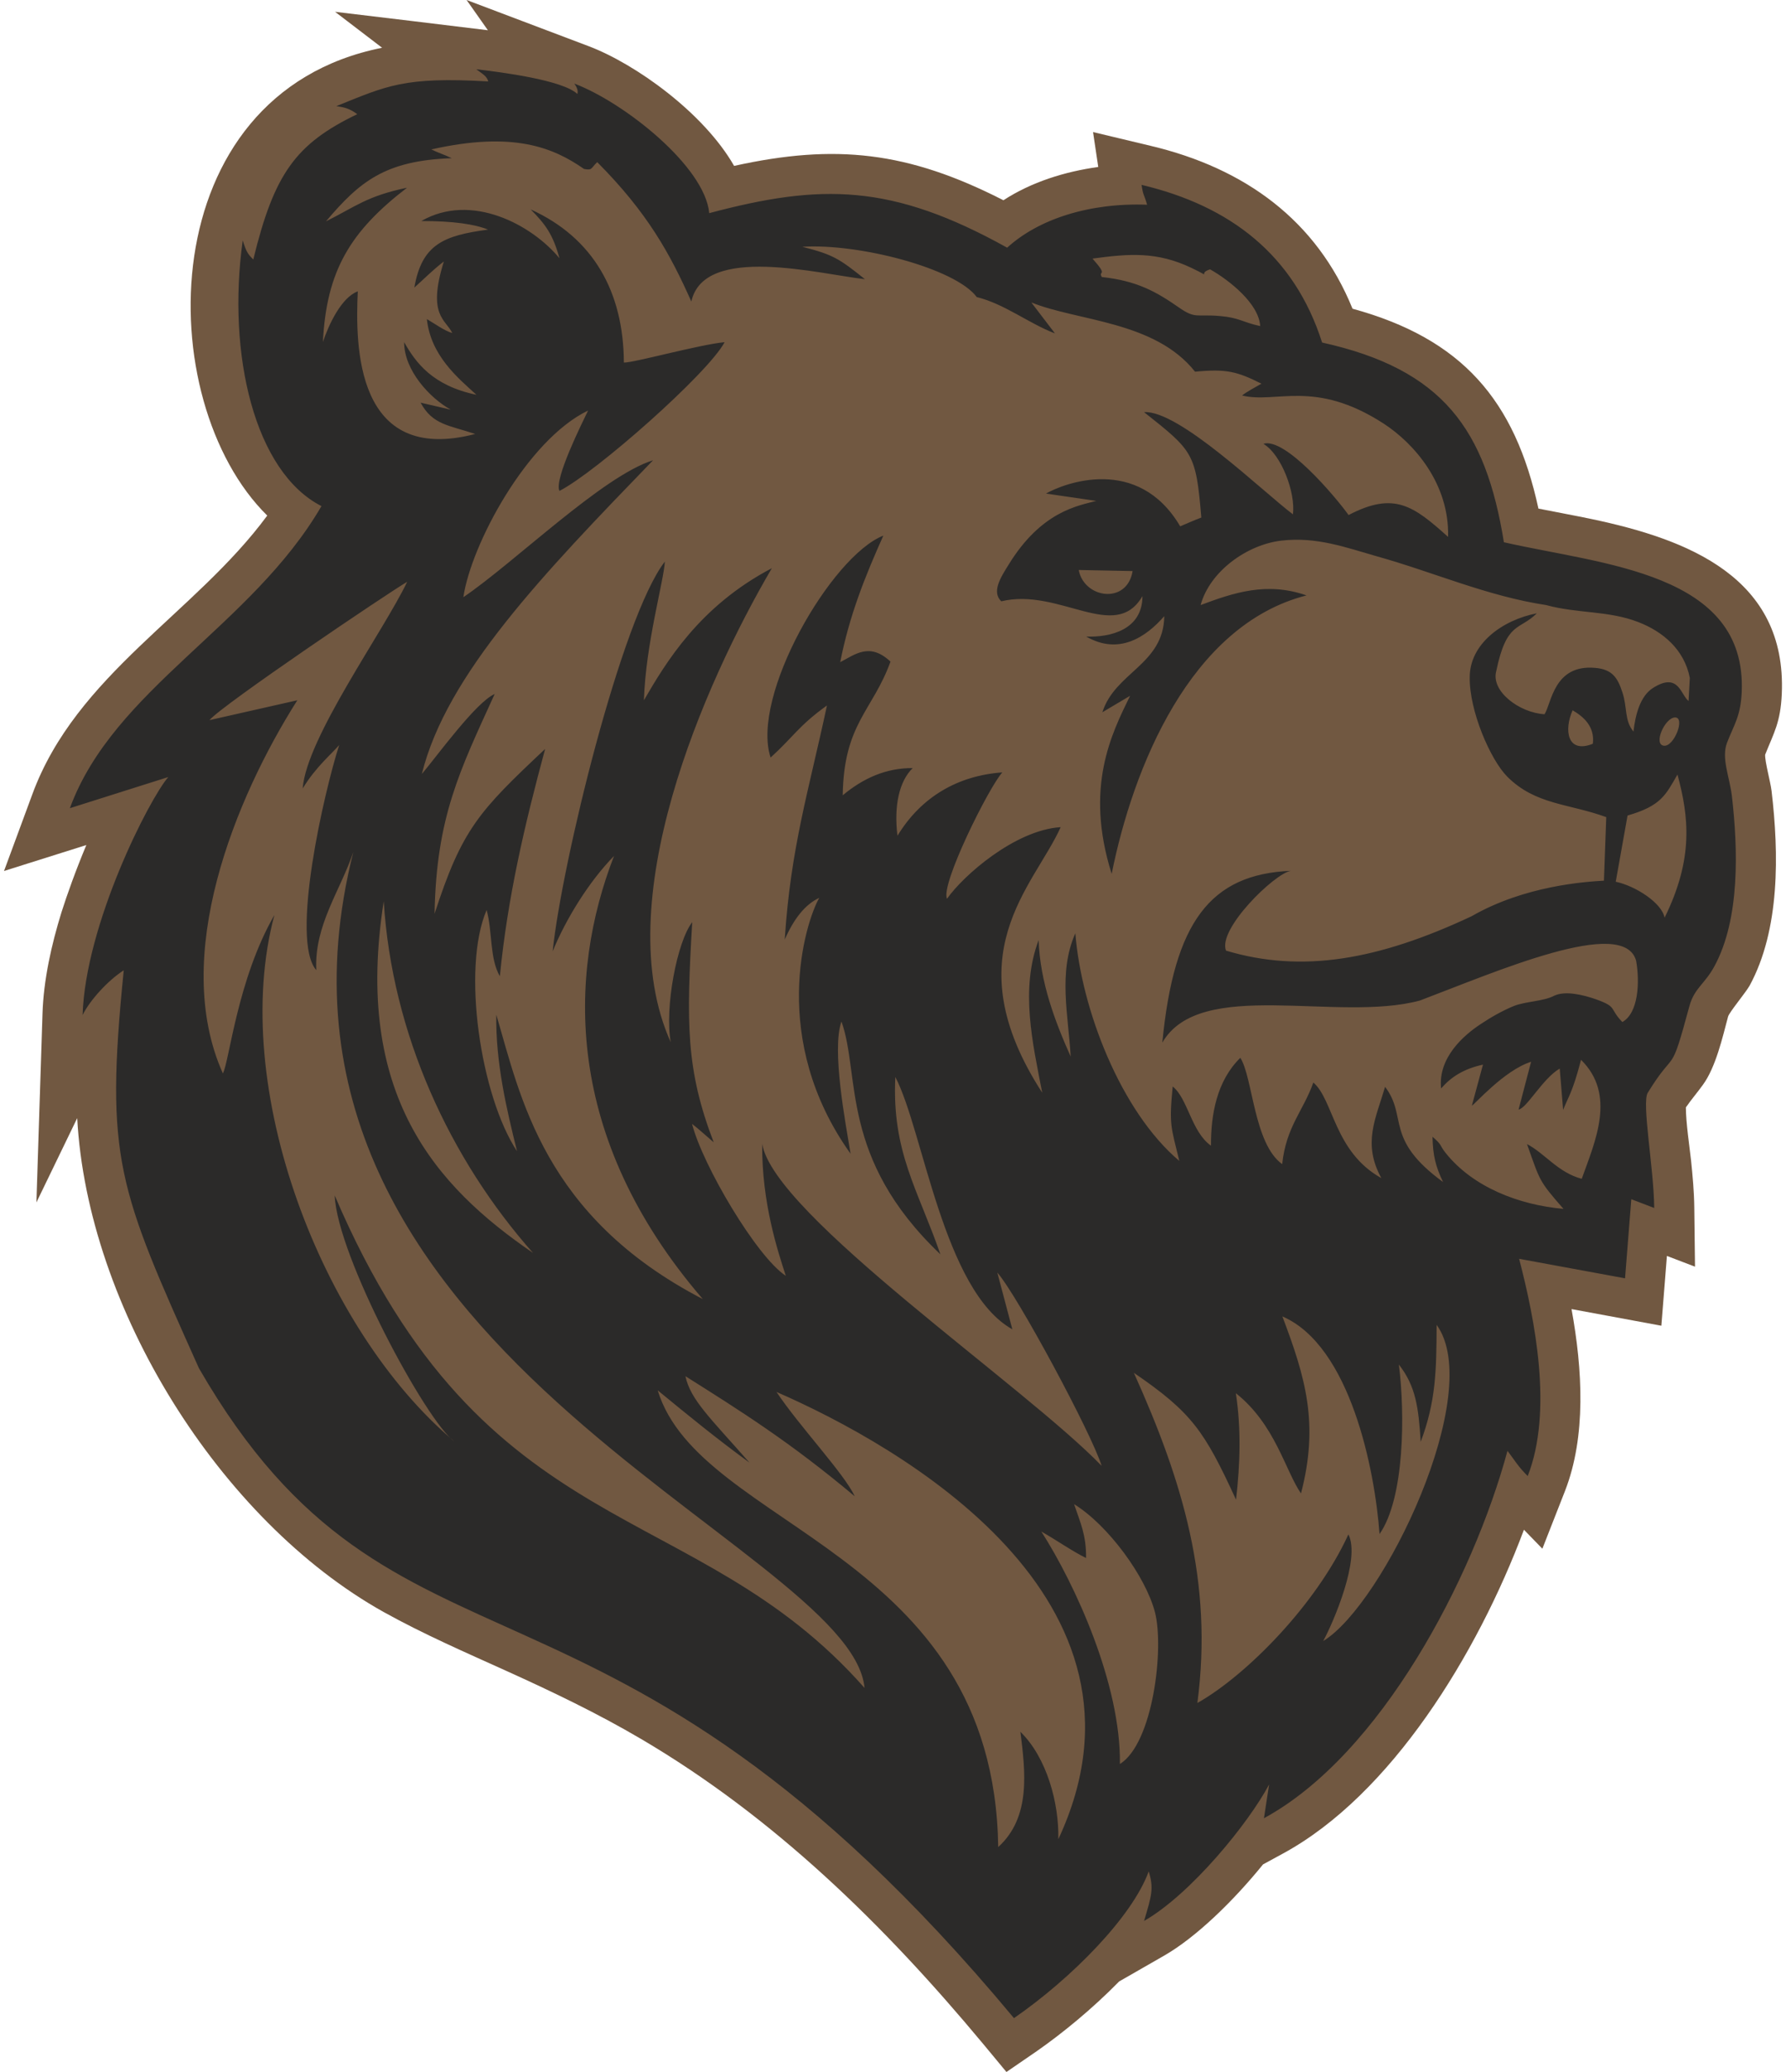 <?xml version="1.0" encoding="UTF-8"?> <svg xmlns="http://www.w3.org/2000/svg" xmlns:xlink="http://www.w3.org/1999/xlink" xmlns:xodm="http://www.corel.com/coreldraw/odm/2003" xml:space="preserve" width="100px" height="116px" version="1.1" shape-rendering="geometricPrecision" text-rendering="geometricPrecision" image-rendering="optimizeQuality" fill-rule="evenodd" clip-rule="evenodd" viewBox="0 0 99.36 115.78"> <g id="Слой_x0020_1">  <g id="_1664366623648"> <path fill="#715841" d="M21.13 2.67l-2.63 -2.01c2.85,0.34 5.69,0.68 8.54,1.03l-1.19 -1.69 6.82 2.58c2.62,0.99 6.44,3.73 8.13,6.69 5.66,-1.25 9.71,-0.81 15.05,1.92 1.57,-1.02 3.43,-1.6 5.3,-1.86l-0.29 -1.95 3.22 0.77c5.27,1.25 9.28,4.17 11.28,9.1 6.13,1.68 9.08,5.12 10.39,11.17 1,0.2 2,0.38 3,0.59 5.35,1.13 10.88,3.25 10.6,9.76 -0.07,1.6 -0.44,2.17 -0.93,3.4 -0.02,0.39 0.3,1.52 0.36,2.04 0.41,3.47 0.48,7.73 -1.23,10.87 -0.23,0.4 -1.13,1.48 -1.2,1.72 -0.31,1.16 -0.69,2.84 -1.41,3.82 -0.34,0.47 -0.64,0.81 -0.95,1.26 0,0.85 0.21,2.23 0.29,2.97 0.09,0.87 0.17,1.75 0.18,2.63l0.04 3.3 -1.57 -0.6 -0.31 3.9 -5.02 -0.93c0.62,3.4 0.82,7.11 -0.36,10.15l-1.27 3.24 -1.03 -1.06c-2.61,6.97 -7.43,14.81 -13.46,18.09l-1.12 0.61c-1.67,2.06 -3.75,4.08 -5.53,5.1l-2.51 1.44c-1.51,1.54 -3.19,2.91 -4.61,3.9l-1.69 1.16 -1.31 -1.58c-5.5,-6.61 -11.66,-12.65 -19.11,-17.03 -2.43,-1.43 -4.94,-2.63 -7.5,-3.79 -2.32,-1.05 -4.65,-2.06 -6.88,-3.3 -9.17,-5.12 -16.56,-17.01 -17.13,-27.6l-2.28 4.71 0.34 -10.54c0.06,-1.9 0.5,-3.86 1.06,-5.67 0.31,-0.98 0.8,-2.35 1.39,-3.76l-4.6 1.45 1.58 -4.28c2.46,-6.7 9.11,-10.12 13.13,-15.58 -6.5,-6.4 -6.52,-23.56 6.42,-26.14z"></path> <path fill="#715841" d="M27.06 4.55c-0.08,-0.3 -0.31,-0.41 -0.67,-0.68 1.38,0.16 4.82,0.6 5.65,1.38 0.06,-0.19 -0.04,-0.4 -0.17,-0.58 2.78,1.05 7.3,4.63 7.54,7.24 6.24,-1.66 10.19,-1.66 16.65,1.93 1.74,-1.59 4.58,-2.52 7.82,-2.4 -0.19,-0.66 -0.21,-0.46 -0.31,-1.11 4.94,1.17 8.53,3.91 10.09,8.81 6.77,1.5 9.14,4.86 10.16,11.16 5.52,1.26 13.58,1.68 13.29,8.37 -0.06,1.35 -0.42,1.8 -0.82,2.83 -0.33,0.86 0.14,1.91 0.27,2.97 0.34,2.95 0.47,6.87 -0.98,9.53 -0.53,0.98 -1.12,1.22 -1.39,2.21 -1.11,4.1 -0.73,2.25 -2.33,4.85 -0.35,0.55 0.34,4.22 0.36,6.44l-1.28 -0.49 -0.35 4.42 -5.92 -1.09c0.89,3.41 1.9,8.52 0.48,12.14 -0.55,-0.55 -0.69,-0.83 -1.13,-1.41 -1.93,7.14 -7.08,16.98 -13.61,20.53l0.29 -1.89c-1.14,2.15 -4.36,6.12 -6.99,7.63 0.43,-1.44 0.55,-1.82 0.26,-2.77 -0.92,2.54 -4.33,5.99 -7.53,8.2 -23.03,-27.67 -34.51,-17.19 -45.55,-36.32 -4.51,-10.07 -5.26,-11.67 -4.2,-22.23 -0.87,0.55 -1.9,1.68 -2.3,2.5 0.16,-5.08 3.72,-12.07 4.79,-13.3l-5.5 1.74c2.44,-6.65 10.15,-10.16 14.06,-16.88 -3.73,-1.9 -5.29,-8.46 -4.4,-14.85 0.2,0.66 0.3,0.78 0.59,1.07 1.16,-4.76 2.35,-6.46 5.81,-8.12 -0.43,-0.32 -0.74,-0.39 -1.17,-0.45 2.84,-1.14 3.77,-1.65 8.49,-1.38z"></path> <path fill="#2B2A29" d="M64.32 90.09c-0.52,-2 -2.62,-4.87 -4.52,-6.04 0.36,1.07 0.68,1.71 0.67,3.01 -0.79,-0.39 -1.65,-1 -2.5,-1.48 1.9,2.97 4.45,8.54 4.39,12.99 1.86,-1.16 2.48,-6.47 1.96,-8.48zm29.07 -50c0.58,0 -0.06,1.65 -0.63,1.58 -0.61,-0.07 0.06,-1.58 0.63,-1.58zm-37.83 63.12c1.85,-1.68 1.51,-4.25 1.24,-6.44 1.48,1.45 2.16,3.98 2.12,6 6.28,-13.44 -8.87,-21.99 -15.75,-24.99 1.27,1.91 3.8,4.58 4.37,5.83 -3.63,-3.05 -6.43,-4.8 -9.46,-6.71 0.28,1.32 1.41,2.36 3.58,4.83 -1.81,-1.32 -3.39,-2.61 -5.13,-4.04 2.36,7.75 18.79,8.94 19.03,25.52zm13.29 -19.41c-1.77,-3.85 -2.47,-4.87 -5.71,-7.09 2.72,6.04 4.44,11.67 3.55,18.45 2.67,-1.5 6.61,-5.43 8.44,-9.42 0.69,1.35 -0.83,4.9 -1.41,5.96 3.37,-2.04 9.08,-13.89 6.34,-17.67 -0.01,2.57 -0.04,4.27 -0.89,6.54 -0.12,-1.91 -0.27,-3.11 -1.22,-4.32 0.35,2.73 0.32,7.47 -1.08,9.47 -0.26,-3.58 -1.63,-10.52 -5.43,-12.16 1.29,3.41 2.06,5.99 1.04,9.89 -0.87,-1.25 -1.44,-3.86 -3.64,-5.6 0.3,1.96 0.24,3.99 0.01,5.95zm-39.29 -13.79c-4.64,-5.24 -7.88,-12.23 -8.34,-19.65 -1.7,10.8 2.89,15.92 8.34,19.65zm63.96 -26.73c-0.66,1.14 -0.91,1.75 -2.79,2.29l-0.66 3.7c1.12,0.24 2.58,1.19 2.73,2.01 1.64,-3.33 1.35,-5.66 0.72,-8zm-4.73 -1.72c0.12,-0.97 -0.53,-1.52 -1.13,-1.87 -0.49,1.09 -0.31,2.45 1.13,1.87zm-73.68 9.57c-2.57,9.58 2.62,23.16 10.05,29.41 -1.54,-1.08 -6.55,-10.36 -6.68,-13.74 8.42,19.7 20.07,16.71 29.61,27.52 -0.75,-8.07 -35.58,-18.96 -28.57,-46.71 -0.72,2.15 -2.19,4.09 -2.07,6.6 -1.47,-1.69 0.44,-9.96 1.28,-12.58 -0.4,0.48 -1.31,1.22 -2.04,2.43 0.21,-2.83 4.51,-8.77 5.84,-11.55 -1.05,0.61 -10.34,6.88 -11.05,7.73l4.91 -1.11c-3.48,5.49 -7.09,14.31 -4.16,20.85 0.36,-0.66 0.81,-5.26 2.88,-8.85zm44.95 -19.28c0.29,1.59 2.7,1.95 3.01,0.06l-3.01 -0.06zm7.34 -16.8c-0.77,0.24 0.23,0.52 -1.04,-0.08 -1.93,-0.92 -3.48,-0.8 -5.53,-0.52 0.93,1.05 0.29,0.63 0.52,1.03 1.96,0.21 3.04,0.82 4.29,1.69 0.96,0.67 0.97,0.37 2.32,0.49 1.07,0.09 1.26,0.35 2.24,0.56 -0.07,-1.25 -1.72,-2.56 -2.8,-3.17zm-47.63 1.23c-0.14,3 -0.15,9.72 6.56,7.97 -1.45,-0.49 -2.38,-0.5 -3.05,-1.75l1.68 0.39c-1.15,-0.64 -2.6,-2.18 -2.6,-3.77 0.65,1.15 1.59,2.43 4.04,2.94 -1.03,-0.94 -2.55,-2.18 -2.77,-4.23 0.42,0.24 0.97,0.65 1.42,0.78 -0.35,-0.76 -1.42,-0.96 -0.47,-4 -0.66,0.51 -1.1,0.97 -1.65,1.46 0.42,-2.42 1.64,-2.91 4.12,-3.24 -0.74,-0.3 -1.92,-0.48 -3.73,-0.48 2.8,-1.61 6.18,0.21 7.72,2.08 -0.37,-1.36 -0.81,-1.92 -1.61,-2.73 3.5,1.59 5.19,4.6 5.21,8.56 0.57,0.01 4.19,-1 5.63,-1.14 -0.93,1.75 -7.2,7.28 -9.23,8.31 -0.32,-0.64 1.3,-3.86 1.6,-4.49 -3.41,1.64 -6.54,7.49 -6.97,10.43 2.85,-1.93 7.79,-6.78 10.6,-7.65 -6.1,6.31 -11.55,11.96 -12.92,17.53 0.86,-1.02 3.03,-4.02 4.07,-4.47 -1.95,4.28 -3.26,6.87 -3.36,12.28 1.54,-4.74 2.48,-5.73 6.18,-9.21 -1.15,4.25 -2.1,8.31 -2.53,12.7 -0.58,-0.99 -0.41,-2.52 -0.74,-3.7 -1.41,3.29 -0.33,10.41 1.7,13.48 -0.59,-2.38 -1.2,-4.95 -1.16,-7.63 1.35,4.56 2.63,11.27 11.54,15.89 -7.81,-9.07 -7.53,-18.14 -4.96,-24.76 -1.4,1.43 -2.69,3.52 -3.43,5.33 0.51,-4.91 3.84,-18.63 6.27,-21.78 -0.05,1.06 -1.07,4.58 -1.17,7.75 1.23,-2.11 3.09,-5.25 7.15,-7.38 -3.79,6.47 -9.17,18.68 -5.65,26.49 -0.35,-1.92 0.35,-5.62 1.2,-6.71 -0.33,5.62 -0.36,8.23 1.2,12.3 -0.39,-0.33 -0.82,-0.73 -1.21,-1.03 0.59,2.32 3.63,7.45 5.24,8.49 -0.44,-1.35 -1.35,-4.08 -1.32,-7.37 0.66,3.98 14.67,13.53 18.97,17.99 -0.56,-1.81 -4.71,-9.53 -5.83,-10.8l0.84 3.17c-3.86,-2.16 -4.98,-11.13 -6.54,-14.1 -0.2,4.19 1.26,6.28 2.52,9.91 -5.66,-5.38 -4.46,-10.02 -5.53,-13.01 -0.56,1.57 0.23,5.68 0.51,7.39 -4.56,-6.38 -2.55,-12.9 -1.75,-14.3 -0.8,0.37 -1.43,1.19 -1.93,2.33 0.33,-5.13 1.34,-8.31 2.36,-13.08 -1.58,1.13 -1.89,1.77 -3.15,2.91 -1.13,-3.43 3.39,-11.26 6.3,-12.4 -1.03,2.3 -1.9,4.47 -2.41,7.07 0.82,-0.42 1.64,-1.13 2.81,-0.03 -1,2.76 -2.61,3.46 -2.67,7.47 1.15,-0.96 2.43,-1.53 3.91,-1.52 -0.75,0.73 -1.06,2.11 -0.85,3.78 1.32,-2.17 3.37,-3.36 5.86,-3.54 -0.75,0.82 -3.48,6.3 -3.09,7.06 0.9,-1.29 3.8,-3.84 6.35,-4 -1.49,3.32 -6.02,7.13 -1.03,14.84 -0.54,-2.78 -1.24,-5.78 -0.2,-8.53 0.07,2.35 0.94,4.61 1.79,6.51 -0.13,-2.31 -0.71,-4.71 0.26,-6.89 0.33,4.21 2.52,9.94 5.81,12.72 -0.46,-1.91 -0.58,-1.98 -0.37,-4.16 0.85,0.68 1.04,2.53 2.14,3.31 -0.01,-1.75 0.33,-3.63 1.64,-4.91 0.7,1.09 0.75,4.8 2.34,5.94 0.22,-2.1 1.19,-2.99 1.74,-4.56 1.13,0.96 1.16,3.87 3.8,5.34 -1.06,-1.94 -0.32,-3.3 0.21,-5.1 1.28,1.69 -0.06,2.91 3.24,5.32 -0.41,-0.86 -0.57,-1.47 -0.59,-2.53 0.57,0.49 0.36,0.43 0.73,0.9 1.52,1.91 4.09,2.91 6.59,3.13 -1.41,-1.61 -1.3,-1.56 -2.04,-3.62 0.99,0.51 1.73,1.59 3.06,1.94 0.75,-2.1 1.94,-4.7 -0.04,-6.65 -0.47,1.82 -0.71,2.06 -1,2.8l-0.19 -2.31c-0.95,0.55 -1.84,2.22 -2.3,2.29l0.7 -2.67c-1.52,0.48 -3.19,2.43 -3.31,2.45l0.62 -2.29c-1.1,0.24 -1.79,0.7 -2.34,1.33 -0.18,-1.72 1.27,-2.98 2.22,-3.6 0.57,-0.38 1.18,-0.73 1.83,-1 0.67,-0.27 1.66,-0.26 2.27,-0.58 0.63,-0.3 1.64,-0.04 2.31,0.19 1.26,0.45 0.74,0.5 1.5,1.28 0.9,-0.51 0.98,-2.22 0.77,-3.42 -0.68,-2.53 -7.85,0.62 -12.09,2.22 -4.62,1.24 -12.28,-1.31 -14.39,2.35 0.65,-6.73 2.68,-9.41 7.18,-9.6 -0.91,0.15 -4.1,3.26 -3.62,4.46 4.24,1.27 8.5,0.53 13.72,-1.92 2.99,-1.72 6.38,-1.93 7.4,-1.99l0.13 -3.55c-2.11,-0.77 -3.95,-0.68 -5.53,-2.26 -0.94,-0.94 -2.13,-3.68 -2.1,-5.56 0,-1.85 1.8,-3.19 3.75,-3.57 -0.97,0.97 -1.69,0.43 -2.27,3.24 -0.3,1.12 1.3,2.32 2.7,2.4 0.39,-0.59 0.51,-2.8 2.83,-2.59 0.97,0.08 1.26,0.57 1.52,1.36 0.29,0.87 0.1,1.56 0.62,2.2 0.11,-0.96 0.38,-1.98 1.08,-2.43 1.45,-0.93 1.56,0.39 2,0.72l0.07 -1.29c-0.31,-1.59 -1.51,-2.59 -2.88,-3.12 -1.68,-0.65 -3.4,-0.47 -5.15,-0.95 -3.3,-0.5 -6.26,-1.83 -9.48,-2.73 -1.72,-0.49 -3.35,-1.1 -5.32,-0.87 -1.9,0.22 -3.99,1.7 -4.51,3.6 1.87,-0.7 3.7,-1.31 5.92,-0.54 -6.51,1.66 -9.7,9.64 -10.89,15.56 -1.53,-4.85 0,-7.84 1.03,-9.95l-1.55 0.92c0.71,-2.24 3.42,-2.66 3.46,-5.37 -1.03,1.18 -2.54,2.19 -4.36,1.14 1.33,0.05 3.14,-0.37 3.14,-2.26 -1.52,2.63 -4.64,-0.49 -7.89,0.29 -0.55,-0.53 -0.03,-1.34 0.4,-2.03 1.84,-3.01 3.9,-3.31 4.91,-3.58l-2.81 -0.41c0.97,-0.56 5.13,-2.19 7.5,1.83 0.4,-0.17 0.76,-0.33 1.18,-0.49 -0.3,-3.61 -0.46,-3.72 -3.2,-5.89 1.94,-0.13 6.62,4.43 8.32,5.71 0.15,-1.2 -0.63,-3.33 -1.65,-3.94 1.19,-0.38 3.96,2.87 4.76,3.98 2.56,-1.34 3.64,-0.5 5.56,1.22 0.08,-2.98 -1.91,-5.23 -3.6,-6.33 -3.86,-2.5 -6,-1.1 -7.91,-1.57 0.22,-0.19 0.8,-0.5 1.08,-0.66 -1.35,-0.68 -1.97,-0.84 -3.71,-0.67 -2.25,-2.84 -6.57,-2.82 -9.15,-3.87l1.32 1.73c-1.45,-0.55 -2.82,-1.65 -4.37,-2.03 -1.19,-1.61 -6.6,-3.01 -9.75,-2.81 1.73,0.44 2.06,0.66 3.5,1.81 -2.48,-0.27 -8.99,-1.99 -9.7,1.25 -1.18,-2.65 -2.44,-4.96 -5.26,-7.79 -0.37,0.35 -0.26,0.47 -0.74,0.38 -1.72,-1.2 -3.96,-2.12 -8.53,-1.09 0.34,0.17 0.77,0.31 1.14,0.49 -3.73,0.13 -5.15,1.31 -7.03,3.53 1.63,-0.81 2.27,-1.41 4.53,-1.88 -3.17,2.44 -4.5,4.63 -4.7,8.62 0.32,-0.96 1.03,-2.49 1.95,-2.83zm7.29 -11.73c-0.08,-0.3 -0.31,-0.41 -0.67,-0.68 1.38,0.16 4.82,0.6 5.65,1.38 0.06,-0.19 -0.04,-0.4 -0.17,-0.58 2.78,1.05 7.3,4.63 7.54,7.24 6.24,-1.66 10.19,-1.66 16.65,1.93 1.74,-1.59 4.58,-2.52 7.82,-2.4 -0.19,-0.66 -0.21,-0.46 -0.31,-1.11 4.94,1.17 8.53,3.91 10.09,8.81 6.77,1.5 9.14,4.86 10.16,11.16 5.52,1.26 13.58,1.68 13.29,8.37 -0.06,1.35 -0.42,1.8 -0.82,2.83 -0.33,0.86 0.14,1.91 0.27,2.97 0.34,2.95 0.47,6.87 -0.98,9.53 -0.53,0.98 -1.12,1.22 -1.39,2.21 -1.11,4.1 -0.73,2.25 -2.33,4.85 -0.35,0.55 0.34,4.22 0.36,6.44l-1.28 -0.49 -0.35 4.42 -5.92 -1.09c0.89,3.41 1.9,8.52 0.48,12.14 -0.55,-0.55 -0.69,-0.83 -1.13,-1.41 -1.93,7.14 -7.08,16.98 -13.61,20.53l0.29 -1.89c-1.14,2.15 -4.36,6.12 -6.99,7.63 0.43,-1.44 0.55,-1.82 0.26,-2.77 -0.92,2.54 -4.33,5.99 -7.53,8.2 -23.03,-27.67 -34.51,-17.19 -45.55,-36.32 -4.51,-10.07 -5.26,-11.67 -4.2,-22.23 -0.87,0.55 -1.9,1.68 -2.3,2.5 0.16,-5.08 3.72,-12.07 4.79,-13.3l-5.5 1.74c2.44,-6.65 10.15,-10.16 14.06,-16.88 -3.73,-1.9 -5.29,-8.46 -4.4,-14.85 0.2,0.66 0.3,0.78 0.59,1.07 1.16,-4.76 2.35,-6.46 5.81,-8.12 -0.43,-0.32 -0.74,-0.39 -1.17,-0.45 2.84,-1.14 3.77,-1.65 8.49,-1.38z"></path> </g> </g> </svg> 